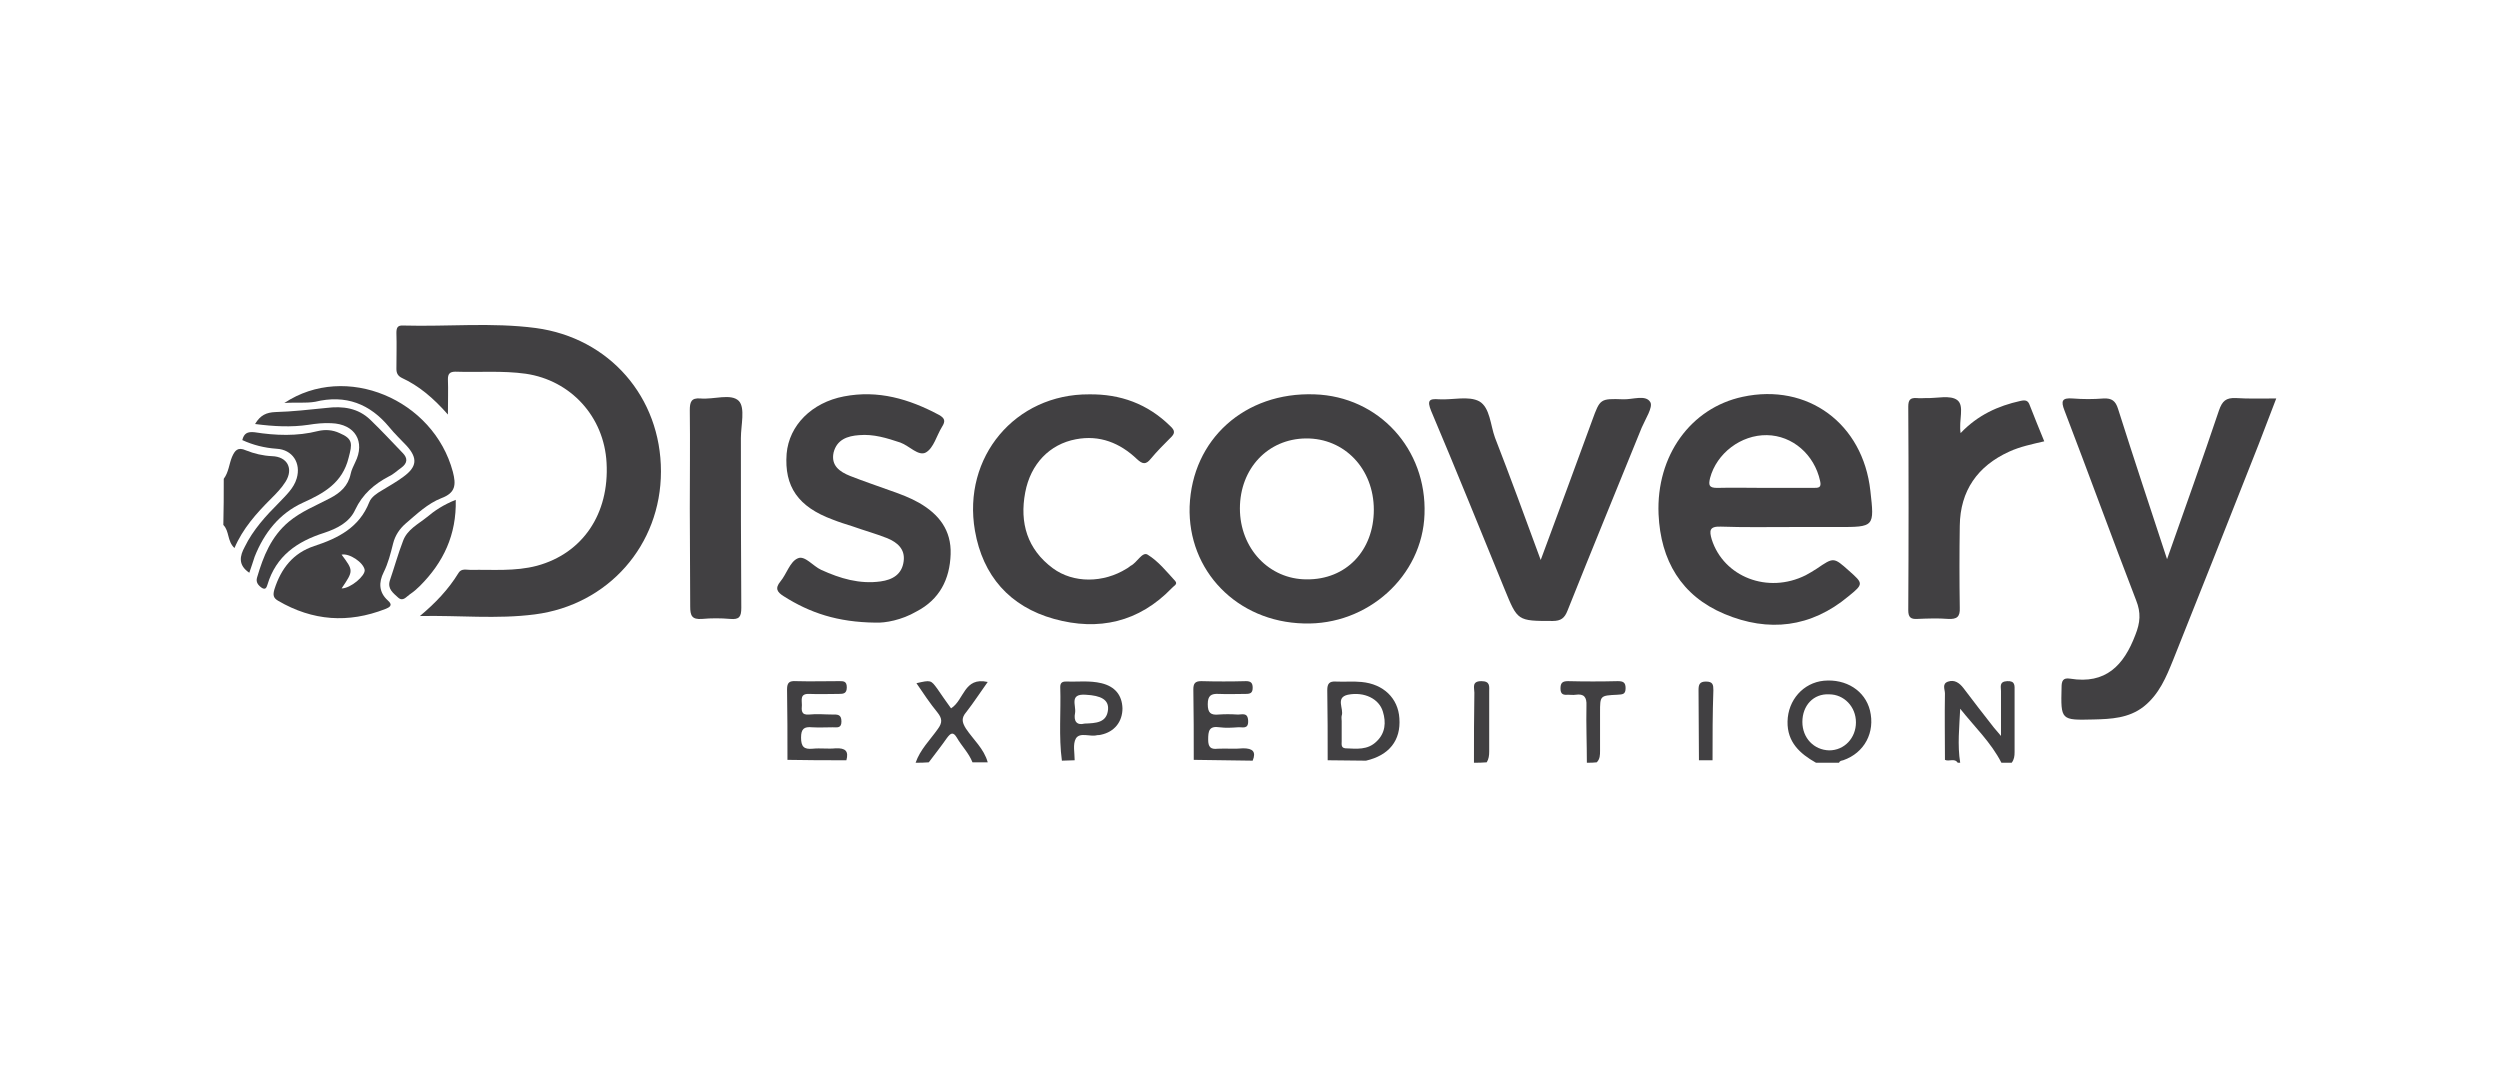 <?xml version="1.0" encoding="utf-8"?>
<!-- Generator: Adobe Illustrator 25.2.0, SVG Export Plug-In . SVG Version: 6.00 Build 0)  -->
<svg version="1.1" id="Layer_1" xmlns="http://www.w3.org/2000/svg" xmlns:xlink="http://www.w3.org/1999/xlink" x="0px" y="0px"
	 viewBox="0 0 606.7 264" style="enable-background:new 0 0 606.7 264;" xml:space="preserve">
<style type="text/css">
	.st0{fill:#414042;}
</style>
<path class="st0" d="M54.3,116.2c1.2-1.6,1.3-3.6,2-5.3c0.7-1.6,1.4-2.5,3.4-1.6c2,0.8,4.1,1.3,6.3,1.4c3.7,0.1,5.3,3,3.3,6.2
	c-1,1.6-2.3,2.9-3.6,4.2c-3.5,3.5-6.8,7.2-8.8,11.9c-1.8-1.7-1.2-4.1-2.7-5.6C54.3,123.7,54.3,120,54.3,116.2z"/>
<path class="st0" d="M472,184.4c0-5.4-0.1-10.7,0-16.1c0-1-0.8-2.4,0.8-2.9c1.5-0.5,2.7,0.3,3.7,1.6c2.4,3.2,4.9,6.4,7.4,9.6
	c0.4,0.5,0.8,0.9,1.7,2c0-4.1,0-7.5,0-10.9c0-1-0.5-2.3,1.5-2.4c2-0.1,1.8,1.1,1.8,2.4c0,4.9,0,9.9,0,14.8c0,1-0.1,1.8-0.7,2.6
	c-0.8,0-1.7,0-2.5,0c-2.5-4.9-6.5-8.7-10-13.1c-0.2,4.4-0.7,8.8,0,13.1c-0.2,0-0.4,0-0.6,0C474.3,183.9,473,184.9,472,184.4z"/>
<path class="st0" d="M440.7,185.1c-3.9-2.2-7-5-6.9-10c0.1-5.2,3.8-9.4,8.8-9.9c5.4-0.5,10,2.4,11.2,7.2c1.3,5.3-1.3,10.3-6.5,12.1
	c-0.4,0.1-0.8,0.1-1,0.6C444.4,185.1,442.6,185.1,440.7,185.1z M437.4,175.2c0,3.9,2.8,6.8,6.5,6.9c3.7,0,6.5-3,6.5-6.8
	s-2.9-6.8-6.5-6.8C440.1,168.3,437.4,171.2,437.4,175.2z"/>
<path class="st0" d="M222.2,185.1c1.1-3.2,3.5-5.5,5.4-8.2c1.1-1.5,1.1-2.5-0.1-4c-1.8-2.2-3.4-4.6-5.1-7.1c3.5-0.8,3.5-0.8,5.1,1.4
	c1.1,1.6,2.2,3.2,3.3,4.7c3.2-2,3.1-7.7,8.9-6.4c-1.8,2.5-3.4,5-5.2,7.3c-1.2,1.4-1.1,2.4-0.1,4c1.8,2.7,4.4,4.9,5.3,8.2
	c-1.2,0-2.5,0-3.7,0c-0.9-2.3-2.6-3.9-3.8-6c-0.9-1.5-1.5-1.1-2.4,0.1c-1.4,2-2.9,3.9-4.4,5.9C224.3,185.1,223.2,185.1,222.2,185.1z
	"/>
<path class="st0" d="M385.1,185.1c0-4.6-0.2-9.3-0.1-13.9c0.1-2-0.6-2.9-2.6-2.6c-0.6,0.1-1.2,0-1.9,0c-1.1,0.1-1.8-0.1-1.8-1.5
	c0-1.3,0.4-1.8,1.8-1.8c4,0.1,8.1,0.1,12.1,0c1.3,0,1.9,0.3,1.9,1.7c0,1.6-0.8,1.5-2,1.6c-4.2,0.2-4.2,0.2-4.2,4.3
	c0,3.1,0,6.2,0,9.3c0,1,0,2-0.8,2.8C386.8,185.1,386,185.1,385.1,185.1z"/>
<path class="st0" d="M357.7,185.1c0-5.7,0-11.3,0.1-17c0-1.2-0.7-2.8,1.7-2.8c2.2,0,1.9,1.3,1.9,2.6c0,4.8,0,9.7,0,14.5
	c0,0.9-0.1,1.8-0.6,2.6C359.7,185.1,358.7,185.1,357.7,185.1z"/>
<path class="st0" d="M108.7,100.6c-3.6-4.1-7.1-7-11.2-8.9c-1-0.5-1.3-1.2-1.3-2.2c0-2.9,0.1-5.8,0-8.7c0-1.3,0.3-1.9,1.7-1.8
	c10.7,0.3,21.4-0.8,32.1,0.6c17.9,2.4,30.4,16.8,30.4,34.8c0,17.9-12.8,32.4-30.6,34.7c-9.2,1.2-18.5,0.2-27.9,0.4
	c3.7-3.1,6.9-6.4,9.4-10.5c0.7-1.1,1.9-0.7,2.9-0.7c5.4-0.1,10.8,0.4,16.1-1c11.1-3,17.6-12.6,16.9-25c-0.6-11.2-8.7-20-19.6-21.6
	c-5.7-0.8-11.4-0.3-17.1-0.5c-1.4,0-1.8,0.6-1.8,1.8C108.8,94.7,108.7,97.2,108.7,100.6z"/>
<path class="st0" d="M434.4,127.9c-5.6,0-11.2,0.1-16.8-0.1c-2.8-0.1-2.8,1-2.2,3.1c2.9,9.1,13.6,13.3,22.8,8.7
	c0.9-0.5,1.8-1,2.7-1.6c4.1-2.8,4.1-2.8,7.8,0.5c3.5,3.1,3.6,3.2-0.1,6.2c-9.1,7.6-19.4,8.8-30.1,4.3c-10.5-4.4-15.5-13-16-24.2
	c-0.6-14.2,7.8-25.8,20.4-28.5c15.8-3.4,29.2,6.5,31,22.8c1,8.8,1,8.8-7.9,8.8C442.1,127.9,438.2,127.9,434.4,127.9z M428.3,118.4
	c3.9,0,7.9,0,11.8,0c1.2,0,2,0,1.6-1.7c-1.4-6.4-6.7-11-12.9-11.1c-6.3-0.1-12.2,4.4-13.8,10.4c-0.4,1.7-0.3,2.4,1.7,2.4
	C420.6,118.3,424.4,118.4,428.3,118.4z"/>
<path class="st0" d="M288.7,122.9c0.6-16.3,13.4-27.8,30.3-27.2c15.6,0.5,27.3,13.3,26.7,29.1c-0.5,15-13.8,27-29.3,26.5
	C300.2,150.9,288.2,138.5,288.7,122.9z M333.4,123.7c0-9.9-7.1-17.4-16.5-17.3c-9.2,0.1-16,7.3-16,17s7.1,17.2,16.2,17.2
	C326.7,140.7,333.4,133.6,333.4,123.7z"/>
<path class="st0" d="M525.9,135.7c4.4-12.5,8.6-24.2,12.6-36.1c0.8-2.3,1.7-3.1,4.1-3c3.1,0.2,6.2,0.1,9.8,0.1
	c-2,5.1-3.7,9.8-5.6,14.5c-6.4,16.3-12.9,32.6-19.4,48.9c-1.7,4.2-3.4,8.4-7.2,11.4c-3.6,2.8-7.9,3-12.1,3.1c-8,0.2-8,0.2-7.8-7.8
	c0-1.5,0.3-2.4,2.1-2.1c8.6,1.4,13-3.2,15.8-10.6c1.2-3,1.4-5.4,0.2-8.4c-5.9-15.3-11.5-30.7-17.4-46.1c-0.9-2.3-0.6-3.1,2-2.9
	c2.5,0.2,5,0.2,7.5,0c2-0.1,2.9,0.6,3.5,2.5C517.8,111.2,521.8,123.2,525.9,135.7z"/>
<path class="st0" d="M212.5,151.1c-9.3-0.1-16-2.4-22.3-6.4c-1.6-1-2.2-1.9-0.8-3.6c1.5-1.8,2.3-4.8,4.2-5.6
	c1.7-0.8,3.7,1.9,5.7,2.8c4.6,2.1,9.3,3.5,14.4,2.8c2.9-0.4,5.2-1.7,5.6-4.9c0.4-3-1.6-4.6-4-5.6c-2.8-1.1-5.7-1.9-8.5-2.9
	c-1.6-0.5-3.2-1-4.7-1.6c-8.4-3.1-11.8-8-11.2-16c0.6-6.9,6.1-12.4,13.9-13.9c8.3-1.6,15.8,0.6,23.1,4.5c1.4,0.8,1.6,1.5,0.7,2.9
	c-1.3,2.1-2,5.1-3.9,6.2c-1.8,1-4-1.6-6.2-2.4c-3.3-1.1-6.5-2.1-10-1.8c-2.9,0.2-5.4,1.1-6.2,4.2c-0.7,3.2,1.5,4.7,4,5.7
	c3.3,1.3,6.6,2.4,9.9,3.6c2.3,0.8,4.7,1.7,6.8,2.9c4.9,2.8,7.9,6.7,7.7,12.5c-0.2,6.1-2.7,11-8.3,13.9
	C218.8,150.5,214.8,151.2,212.5,151.1z"/>
<path class="st0" d="M264.3,95.7c7.6-0.1,14.2,2.3,19.7,7.7c1.2,1.1,1.2,1.8,0,2.9c-1.6,1.6-3.2,3.2-4.7,5c-1.2,1.5-2,1.4-3.4,0.1
	c-4.1-3.9-9-5.9-14.8-4.8c-6.4,1.2-11,6-12.3,12.9c-1.4,7.4,0.5,13.8,6.7,18.4c5,3.7,12.3,3.6,17.9,0.1c0.4-0.2,0.7-0.5,1-0.7
	c1.5-0.7,2.8-3.5,4.1-2.7c2.6,1.6,4.6,4.1,6.7,6.4c0.7,0.8-0.4,1.2-0.8,1.7c-8,8.3-17.8,10.5-28.6,7.5c-10.8-3-17.3-10.5-19.2-21.4
	C233.5,110.9,246.4,95.6,264.3,95.7z"/>
<path class="st0" d="M373.9,135.9c4.4-11.9,8.5-22.9,12.5-33.9c1.9-5.2,1.9-5.3,7.5-5.1c2.3,0.1,5.5-1.2,6.6,0.7
	c0.7,1.2-1.2,4.1-2.1,6.2c-6,14.8-12.1,29.6-18,44.4c-0.7,1.8-1.6,2.5-3.6,2.5c-8.6,0-8.5,0-11.7-7.8c-5.9-14.4-11.7-28.8-17.8-43.2
	c-1-2.5-0.5-3,1.9-2.8c3.3,0.2,7.2-0.9,9.8,0.5c2.6,1.5,2.7,5.8,3.8,8.8C366.5,115.7,370,125.3,373.9,135.9z"/>
<path class="st0" d="M475.8,105.1c4.2-4.4,9.1-6.6,14.5-7.8c1.3-0.3,1.9-0.1,2.3,1.1c1.1,2.9,2.3,5.7,3.5,8.7
	c-3,0.7-5.9,1.3-8.5,2.5c-7.7,3.5-11.9,9.5-12,18c-0.1,6.6-0.1,13.2,0,19.9c0.1,2.2-0.7,2.8-2.8,2.7c-2.5-0.2-5-0.1-7.5,0
	c-1.6,0.1-2.2-0.4-2.2-2.1c0.1-16.5,0.1-32.9,0-49.4c0-1.7,0.5-2.2,2.1-2.1c0.7,0.1,1.5,0,2.2,0c2.6,0.1,5.9-0.8,7.6,0.5
	C476.8,98.5,475.3,102,475.8,105.1z"/>
<path class="st0" d="M69,97.8c14.9-9.9,36.2-0.9,40.9,16.7c0.8,3.1,0.7,5.1-2.8,6.4c-3.3,1.3-5.9,3.8-8.6,6.1
	c-1.5,1.3-2.6,2.9-3.1,4.9c-0.6,2.4-1.2,4.8-2.3,7c-1.2,2.4-1.2,4.8,1,6.8c1.4,1.2,0.4,1.7-0.6,2.1c-9,3.5-17.6,2.9-26-2
	c-1.2-0.7-1.3-1.4-0.9-2.8c1.6-5,4.5-8.8,9.7-10.5c5.8-1.9,10.9-4.5,13.3-10.6c0.5-1.3,1.9-2.2,3.1-2.9c1.8-1.1,3.6-2.1,5.2-3.3
	c3.3-2.4,3.5-4.5,0.8-7.5c-1.4-1.5-2.9-2.9-4.2-4.5c-4.7-5.7-10.6-8-18-6.2C74.2,97.9,71.5,97.6,69,97.8z M82.9,142.8
	c2.2,0,5.8-3.1,5.6-4.5c-0.3-1.8-3.7-4.1-5.6-3.7C85.8,138.5,85.8,138.5,82.9,142.8z"/>
<path class="st0" d="M167.4,123.4c0-7.9,0.1-15.9,0-23.8c0-2,0.3-3.1,2.6-2.9c3.2,0.3,7.4-1.3,9.3,0.6c1.6,1.7,0.5,5.9,0.5,9
	c0,13.7,0,27.5,0.1,41.2c0,2.2-0.5,2.9-2.7,2.7c-2.3-0.2-4.6-0.2-6.8,0c-2.5,0.2-2.9-0.8-2.9-3C167.5,139.3,167.4,131.4,167.4,123.4
	z"/>
<path class="st0" d="M61.9,102.9c1.3-2.2,2.8-2.8,4.9-2.9c4.1-0.1,8.3-0.6,12.4-1c4-0.5,7.7,0,10.7,2.9c2.7,2.6,5.2,5.3,7.8,8
	c1.3,1.3,1.2,2.5-0.3,3.6c-1,0.7-1.9,1.6-3,2.1c-3.6,1.9-6.4,4.3-8.2,8.1c-1.4,3.1-4.5,4.6-7.5,5.6c-6.6,2.1-11.7,5.6-13.8,12.6
	c-0.2,0.6-0.4,1.3-1.3,0.8c-0.9-0.6-1.6-1.4-1.2-2.6c1.5-5.1,3.4-9.9,7.7-13.5c3-2.5,6.6-3.9,10-5.7c2.5-1.3,4.4-3,5-5.9
	c0.2-1,0.7-1.9,1.1-2.8c2.5-5,0-9.3-5.8-9.5c-1.9-0.1-3.7,0.1-5.6,0.4C70.7,103.7,66.5,103.5,61.9,102.9z"/>
<path class="st0" d="M60.5,139c-2.8-1.9-2.3-4.1-1.1-6.3c2-4.1,5.1-7.5,8.3-10.7c1.7-1.8,3.6-3.5,4.3-5.9c1.1-3.7-1-7-4.9-7.2
	c-2.9-0.2-5.7-0.9-8.3-2.1c0.4-1.6,1.2-2.1,3-1.9c5.1,0.8,10.3,1,15.4-0.3c1.7-0.4,3.5-0.3,5.2,0.5c3.3,1.4,3.1,2.6,2.2,6
	c-1.5,6.1-6,8.6-11.1,10.9c-5.7,2.6-9.4,7.3-11.7,13.1C61.4,136.3,61,137.6,60.5,139z"/>
<path class="st0" d="M110.6,121.3c0.2,8.5-3,15.2-8.7,20.9c-0.7,0.7-1.5,1.4-2.4,2s-1.7,1.9-2.9,0.8c-1.2-1.1-2.6-2.1-2-4.1
	c1.1-3.2,2-6.5,3.2-9.6c1-2.8,3.7-4.1,5.8-5.8C105.5,123.9,107.6,122.5,110.6,121.3z"/>
<path class="st0" d="M331.5,184.6c-3.1,0-6.2-0.1-9.3-0.1c0-5.7,0-11.3-0.1-17c0-1.6,0.5-2.2,2.1-2.1c2.1,0.1,4.2-0.1,6.2,0.1
	c5.4,0.5,8.9,4,9.2,8.8C340,179.7,337.1,183.3,331.5,184.6z M325.6,175c0,1.6,0,3.3,0,4.9c0,0.7-0.2,1.6,0.9,1.7
	c2.7,0.1,5.4,0.5,7.6-1.7c2.1-2,2.3-4.6,1.5-7.2c-0.9-3.1-4.5-4.9-8.5-4.1c-3.1,0.7-0.9,3.4-1.5,5.1
	C325.5,174.1,325.6,174.6,325.6,175z"/>
<path class="st0" d="M205.4,184.5c-4.8,0-9.5,0-14.3-0.1c0-5.7,0-11.4-0.1-17.1c0-1.7,0.6-2.1,2.2-2c3.4,0.1,6.9,0,10.3,0
	c1.1,0,2-0.1,2,1.5c0,1.5-0.8,1.6-1.9,1.6c-2.4,0-4.8,0.1-7.2,0c-2.3-0.1-1.8,1.4-1.8,2.7c-0.1,1.3-0.2,2.5,1.8,2.3
	c1.9-0.2,3.7,0,5.6,0c1.2,0,2.2-0.1,2.2,1.7c0,1.7-1.1,1.4-2.1,1.4c-1.7,0-3.3,0.1-5,0c-2-0.2-2.7,0.4-2.7,2.5
	c0,2.2,0.7,2.9,2.8,2.7c1.9-0.2,3.8,0.1,5.6-0.1C205.2,181.5,206,182.3,205.4,184.5z"/>
<path class="st0" d="M304,184.6c-4.8-0.1-9.5-0.1-14.3-0.2c0-5.7,0-11.4-0.1-17.1c0-1.4,0.4-2,1.9-2c3.6,0.1,7.3,0.1,10.9,0
	c1.2,0,1.6,0.5,1.6,1.6c0,1.3-0.6,1.5-1.7,1.5c-2.2,0-4.4,0.1-6.5,0c-1.9-0.1-2.7,0.4-2.7,2.5s0.7,2.7,2.7,2.5
	c1.4-0.1,2.9-0.1,4.4,0c1.1,0.1,2.6-0.7,2.7,1.5s-1.4,1.5-2.5,1.6c-1.5,0.1-2.9,0.2-4.4,0c-2.6-0.4-2.8,0.9-2.8,3
	c0,1.8,0.6,2.4,2.3,2.2c2.1-0.1,4.2,0.1,6.2-0.1C304,181.6,304.9,182.4,304,184.6z"/>
<path class="st0" d="M260.8,184.5c-1,0-2,0.1-3.1,0.1c-0.8-5.9-0.2-11.9-0.4-17.9c0-0.9,0.4-1.3,1.3-1.3c2.9,0.1,5.8-0.3,8.7,0.4
	c3.3,0.8,5,2.9,5.1,6.1c0,3.2-1.9,5.7-5.2,6.4c-0.3,0.1-0.6,0.1-0.9,0.1c-1.7,0.5-4.2-0.8-5.2,0.8
	C260.3,180.6,260.8,182.7,260.8,184.5z M263.2,175.6c2.8-0.1,5.4-0.2,5.7-3.4c0.2-2.4-1.7-3.4-5.4-3.6c-4.1-0.3-2.3,2.6-2.6,4.4
	C260.5,175,261.3,176.1,263.2,175.6z"/>
<path class="st0" d="M415.6,184.5c-1.1,0-2.2,0-3.3,0c0-5.7-0.1-11.3-0.1-17c0-1.3,0.2-2.1,1.8-2.1c1.7,0,1.8,0.8,1.8,2.1
	C415.6,173.1,415.6,178.8,415.6,184.5z"/>
</svg>
